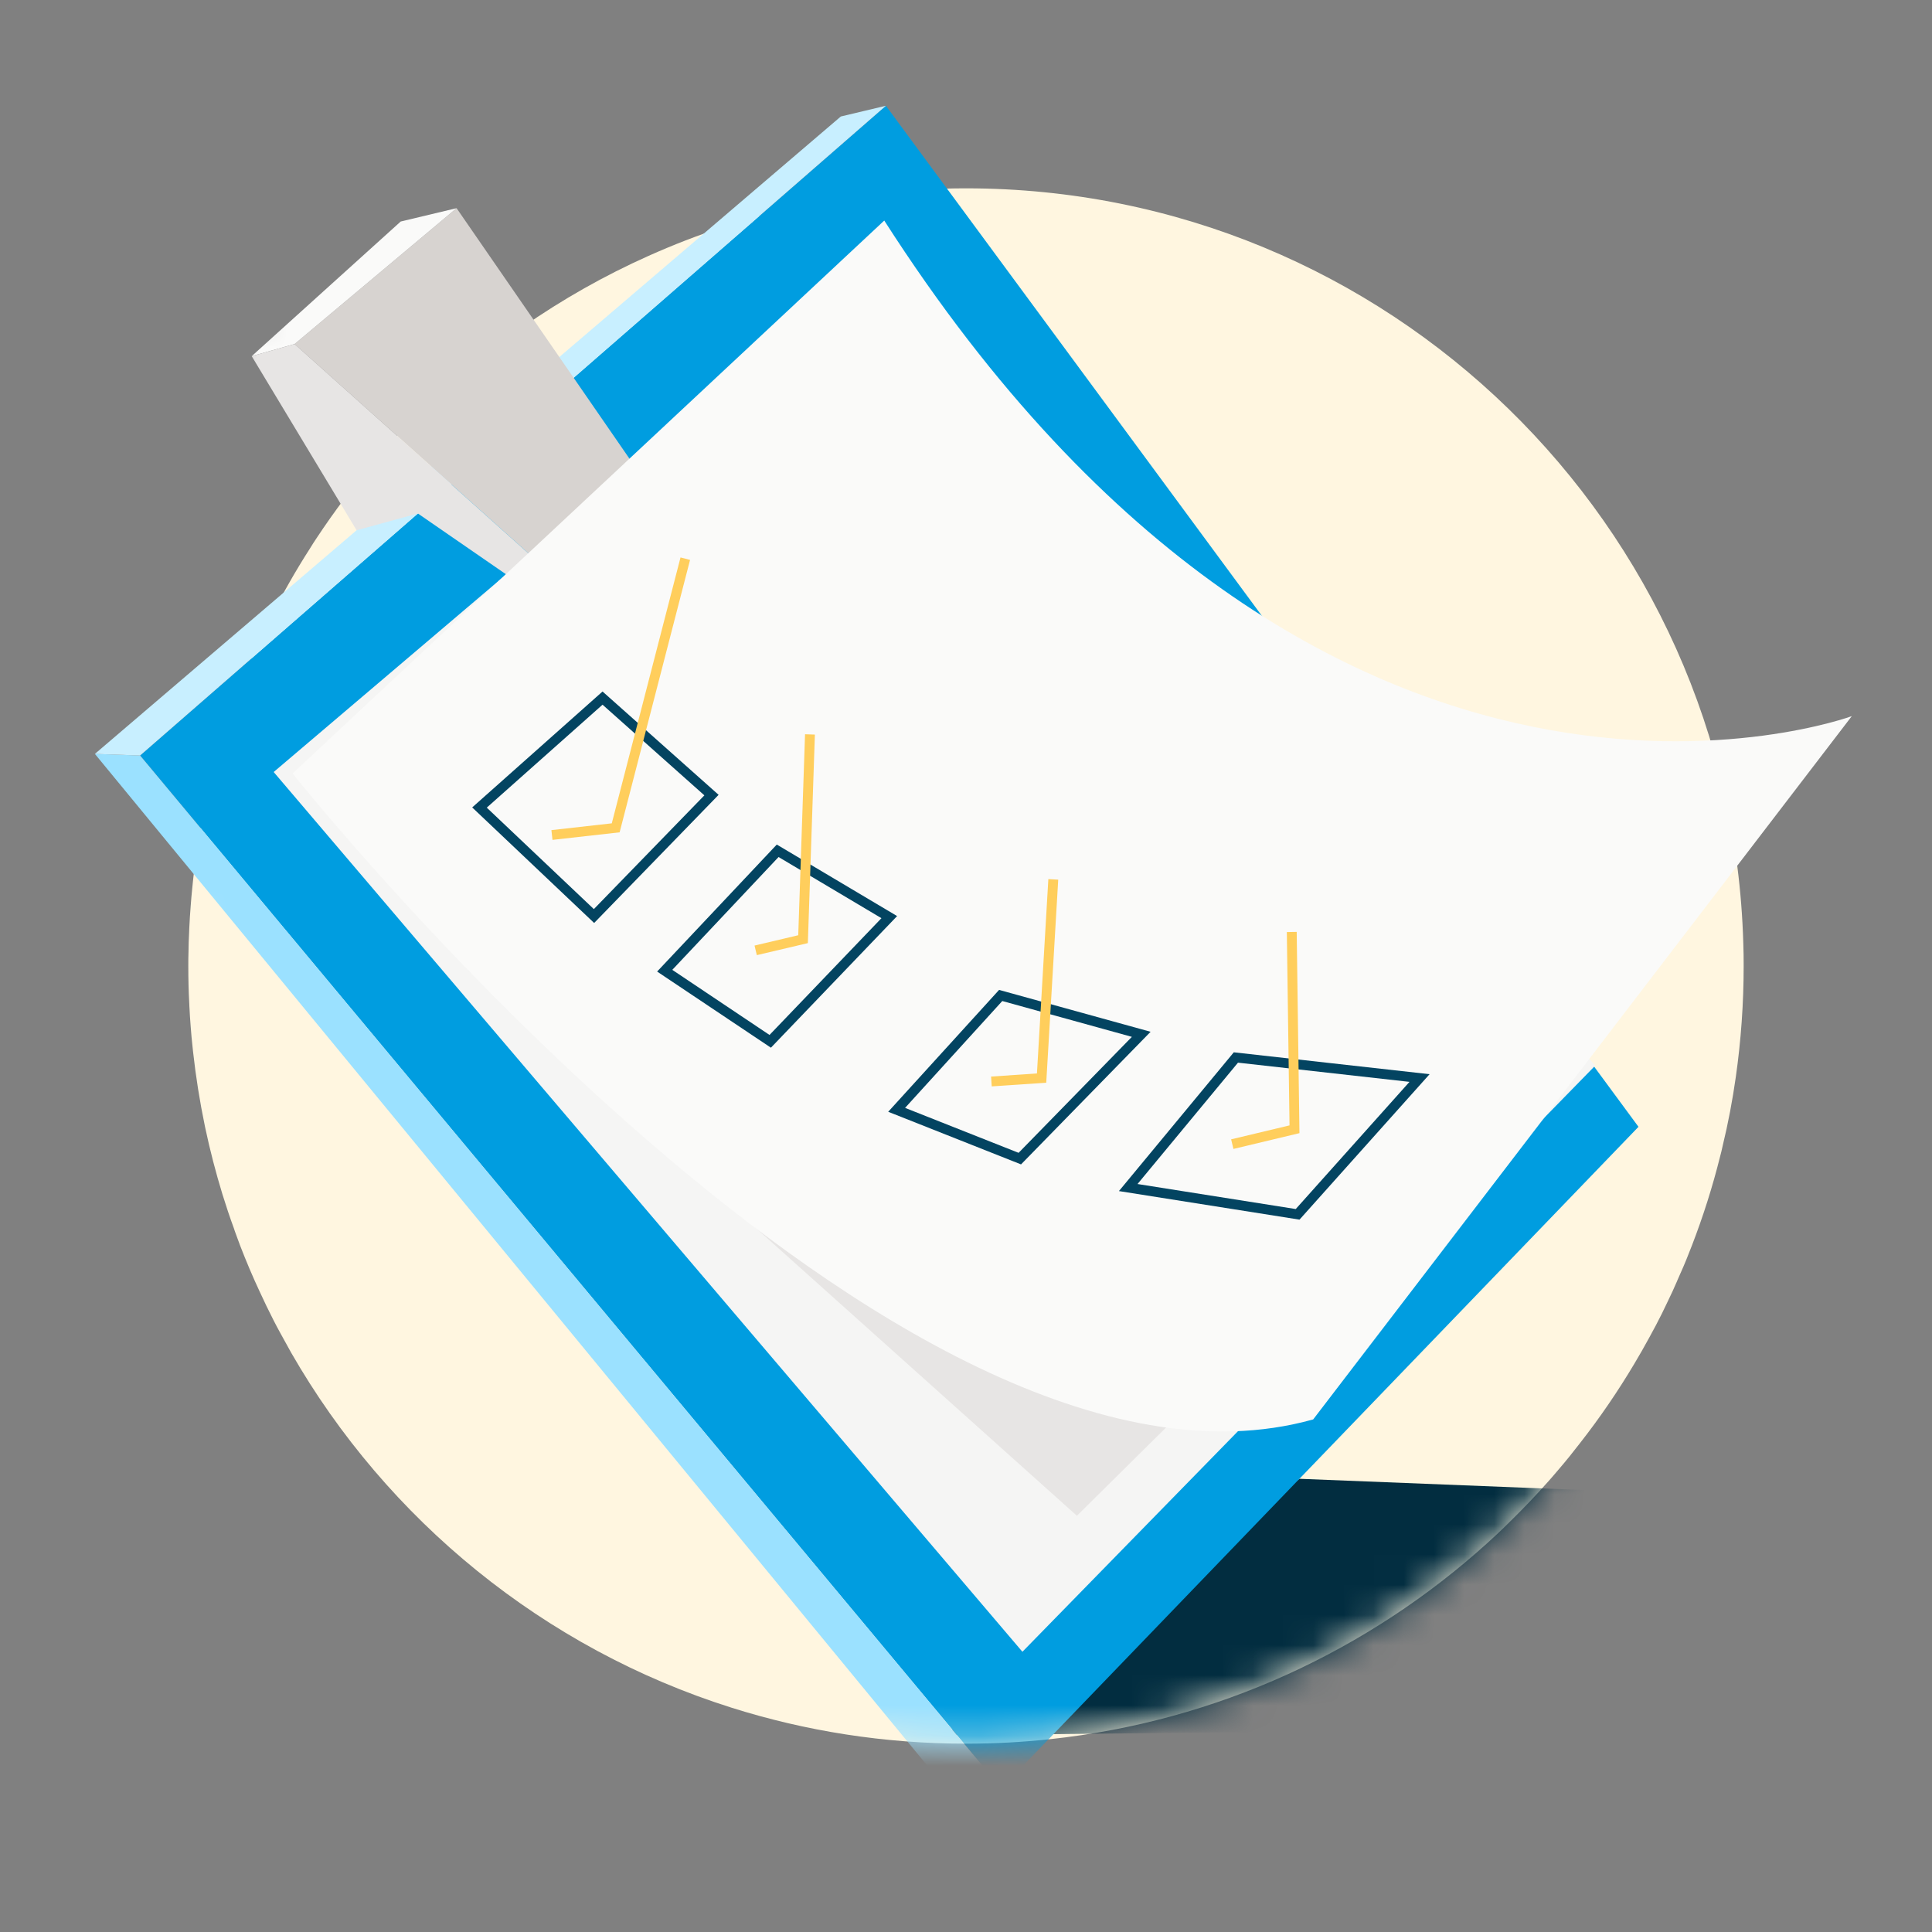 <svg width="64" height="64" viewBox="0 0 64 64" fill="none" xmlns="http://www.w3.org/2000/svg">
<rect x="0" y="0" width="64" height="64" fill="#808080" stroke="none"/>
<g clip-path="url(#clip0_205_725)">
<path d="M57.761 32C57.761 33.248 57.672 34.475 57.501 35.676C57.391 36.452 57.246 37.216 57.063 37.969C57.038 38.087 57.009 38.206 56.977 38.324C56.727 39.324 56.418 40.295 56.053 41.243C55.928 41.567 55.802 41.885 55.66 42.197C55.628 42.273 55.596 42.346 55.562 42.42V42.423C55.46 42.658 55.356 42.89 55.243 43.118C55.119 43.385 54.989 43.645 54.852 43.905C54.78 44.042 54.707 44.175 54.635 44.307C54.474 44.603 54.308 44.895 54.134 45.185C53.594 46.091 52.999 46.962 52.349 47.793C52.12 48.091 51.883 48.386 51.636 48.673C51.535 48.795 51.43 48.913 51.327 49.032C50.893 49.523 50.438 49.998 49.969 50.456C49.846 50.577 49.723 50.697 49.598 50.814C49.493 50.913 49.387 51.011 49.28 51.107C45.355 54.66 40.332 57.019 34.778 57.613C33.866 57.711 32.939 57.761 32 57.761C29.291 57.761 26.68 57.343 24.228 56.568C18.02 54.607 12.83 50.357 9.645 44.809L9.295 44.175C9.214 44.03 9.138 43.885 9.063 43.738C8.905 43.428 8.751 43.112 8.606 42.794C8.371 42.293 8.155 41.78 7.955 41.263C7.905 41.13 7.854 40.996 7.807 40.861C7.787 40.805 7.766 40.75 7.749 40.692C7.611 40.319 7.486 39.94 7.367 39.557C7.15 38.845 6.96 38.12 6.803 37.38C6.797 37.352 6.791 37.323 6.785 37.294C6.618 36.49 6.487 35.67 6.395 34.836C6.389 34.787 6.383 34.741 6.38 34.692C6.379 34.686 6.379 34.678 6.378 34.672C6.353 34.461 6.336 34.252 6.319 34.037C6.299 33.8 6.285 33.563 6.273 33.323C6.273 33.297 6.27 33.274 6.27 33.248C6.247 32.834 6.238 32.42 6.238 32C6.238 31.846 6.238 31.696 6.244 31.542C6.246 31.322 6.253 31.1 6.265 30.88C6.265 30.835 6.268 30.79 6.27 30.747C6.282 30.5 6.297 30.255 6.317 30.009C6.331 29.814 6.348 29.62 6.368 29.429C6.374 29.352 6.383 29.277 6.391 29.198C6.398 29.136 6.404 29.074 6.412 29.012C6.443 28.729 6.479 28.446 6.525 28.168C6.53 28.113 6.54 28.058 6.548 28.003C6.557 27.948 6.565 27.892 6.574 27.838C6.615 27.579 6.661 27.32 6.713 27.064C6.725 26.989 6.74 26.914 6.756 26.84C6.845 26.402 6.945 25.969 7.057 25.539C7.157 25.146 7.268 24.756 7.388 24.37C7.437 24.213 7.486 24.058 7.538 23.901C7.723 23.343 7.925 22.793 8.148 22.252C8.268 21.956 8.394 21.664 8.526 21.374C8.646 21.109 8.771 20.846 8.901 20.587C8.916 20.555 8.933 20.526 8.947 20.494C9.148 20.091 9.359 19.694 9.582 19.303C9.802 18.915 10.034 18.532 10.276 18.156C10.342 18.046 10.412 17.938 10.484 17.831C11.087 16.919 11.744 16.045 12.456 15.22C12.85 14.761 13.26 14.315 13.686 13.885C14.8 12.757 16.017 11.733 17.325 10.827C18.627 9.92 20.019 9.131 21.484 8.476C24.694 7.038 28.254 6.239 32 6.239C45.974 6.239 57.354 17.369 57.749 31.247C57.759 31.497 57.761 31.748 57.761 32Z" fill="#FFF6E0"/>
<mask id="mask0_205_725" style="mask-type:luminance" maskUnits="userSpaceOnUse" x="1" y="1" width="62" height="57">
<path d="M62.853 21.963L54.826 20.049C50.781 12.34 42.945 6.932 33.796 6.302L33.169 1.798L28.063 1.138L11.731 4.991L1.749 20.735L2.24 28.39L6.29 30.375C6.283 30.499 6.275 30.623 6.27 30.747C6.268 30.79 6.266 30.835 6.265 30.88C6.253 31.1 6.246 31.322 6.244 31.542C6.238 31.696 6.238 31.846 6.238 32C6.238 32.42 6.247 32.834 6.27 33.248C6.27 33.274 6.273 33.297 6.273 33.323C6.285 33.563 6.299 33.8 6.319 34.037C6.336 34.252 6.353 34.461 6.378 34.672C6.378 34.678 6.378 34.686 6.38 34.692C6.383 34.741 6.389 34.787 6.395 34.836C6.487 35.67 6.618 36.49 6.785 37.294C6.791 37.323 6.797 37.352 6.803 37.38C6.96 38.12 7.15 38.845 7.367 39.557C7.486 39.94 7.611 40.319 7.749 40.692C7.766 40.75 7.787 40.805 7.807 40.861C7.854 40.996 7.905 41.13 7.955 41.263C8.155 41.78 8.371 42.293 8.606 42.794C8.751 43.112 8.905 43.428 9.063 43.738C9.138 43.885 9.214 44.03 9.295 44.175L9.645 44.809C12.83 50.357 18.02 54.607 24.228 56.568C26.68 57.343 29.291 57.761 32 57.761C32.939 57.761 33.866 57.711 34.778 57.613C40.332 57.019 45.355 54.66 49.28 51.107C49.387 51.011 49.493 50.913 49.598 50.814C49.723 50.697 49.846 50.577 49.969 50.456C50.438 49.998 50.893 49.523 51.327 49.032C51.43 48.913 51.535 48.795 51.636 48.673C51.883 48.386 52.12 48.091 52.349 47.793C52.999 46.962 53.594 46.091 54.134 45.185C54.308 44.895 54.474 44.603 54.635 44.307C54.707 44.175 54.78 44.042 54.852 43.905C54.989 43.645 55.119 43.385 55.243 43.118C55.356 42.89 55.46 42.658 55.562 42.423V42.42C55.596 42.346 55.628 42.273 55.66 42.197C55.802 41.885 55.928 41.567 56.053 41.243C56.418 40.295 56.727 39.324 56.977 38.324C57.009 38.206 57.038 38.087 57.063 37.969C57.246 37.216 57.391 36.452 57.501 35.676C57.672 34.475 57.761 33.248 57.761 32C57.761 31.748 57.759 31.497 57.749 31.247C57.742 30.973 57.728 30.7 57.712 30.427L62.854 27.362V21.963H62.853Z" fill="white"/>
</mask>
<g mask="url(#mask0_205_725)">
<path d="M31.286 57.484L61.465 57.162L70.236 50.066L43.046 48.987L31.286 57.484Z" fill="#022D40"/>
<path d="M29.347 3.503L4.641 25.027L33.169 59.24L54.277 37.327L29.347 3.503Z" fill="#009DE0"/>
<path d="M33.169 59.24L31.072 58.92L3.143 24.974L4.641 25.027L33.169 59.24Z" fill="#9BE1FF"/>
<path d="M4.641 25.027L29.347 3.503L27.853 3.859L3.143 24.974L4.641 25.027Z" fill="#C8EFFF"/>
<path d="M33.869 54.717L52.846 35.298L29.046 8.596L9.066 25.574L33.869 54.717Z" fill="#F5F5F4"/>
<path d="M9.758 11.397L18.671 19.375L21.786 16.548L15.125 6.896L9.758 11.397Z" fill="#D7D3D0"/>
<path d="M8.338 11.798L9.758 11.397L15.125 6.896L13.274 7.338L8.338 11.798Z" fill="#FAFAF9"/>
<path d="M17.019 19.201L18.671 19.375L9.758 11.397L8.338 11.798L11.813 17.566L13.843 17.01L17.019 19.201Z" fill="#E7E5E4"/>
<path d="M15.517 32.147L35.674 50.212L49.416 36.609L29.457 21.76L15.517 32.147Z" fill="#E7E5E4"/>
<path d="M9.693 25.622C9.693 25.622 29.735 50.871 43.501 47.02L61.343 23.723C61.343 23.723 43.93 30.149 29.292 7.306L9.693 25.622Z" fill="#FAFAF9"/>
<path d="M19.682 30.575L15.642 26.747L19.96 22.907L23.805 26.33L19.682 30.575ZM16.125 26.754L19.672 30.115L23.333 26.347L19.96 23.344L16.125 26.754Z" fill="#034461"/>
<path d="M25.537 34.706L21.768 32.184L25.732 27.977L29.718 30.346L25.537 34.707V34.706ZM22.27 32.127L25.491 34.284L29.199 30.416L25.791 28.39L22.271 32.127H22.27Z" fill="#034461"/>
<path d="M33.823 38.572L29.423 36.829L33.096 32.792L38.115 34.179L33.823 38.572ZM29.982 36.7L33.742 38.189L37.495 34.347L33.202 33.16L29.982 36.7Z" fill="#034461"/>
<path d="M43.047 40.402L37.066 39.456L40.871 34.859L47.357 35.584L43.048 40.402H43.047ZM37.682 39.222L42.923 40.051L46.691 35.838L41.01 35.202L37.682 39.222Z" fill="#034461"/>
<path d="M20.526 27.572L18.302 27.822L18.266 27.499L20.266 27.274L22.543 18.466L22.859 18.548L20.526 27.572Z" fill="#FFCE5C"/>
<path d="M26.761 31.242L25.071 31.64L24.995 31.323L26.443 30.981L26.668 24.323L26.994 24.334L26.761 31.242Z" fill="#FFCE5C"/>
<path d="M34.658 35.867L32.852 35.988L32.831 35.662L34.35 35.56L34.728 29.121L35.055 29.14L34.658 35.867Z" fill="#FFCE5C"/>
<path d="M43.046 37.537L40.859 38.06L40.783 37.742L42.717 37.28L42.628 30.876L42.955 30.87L43.046 37.537Z" fill="#FFCE5C"/>
</g>
</g>
<defs>
<clipPath id="clip0_205_725">
<rect width="64" height="64" fill="white"/>
</clipPath>
</defs>
</svg>

